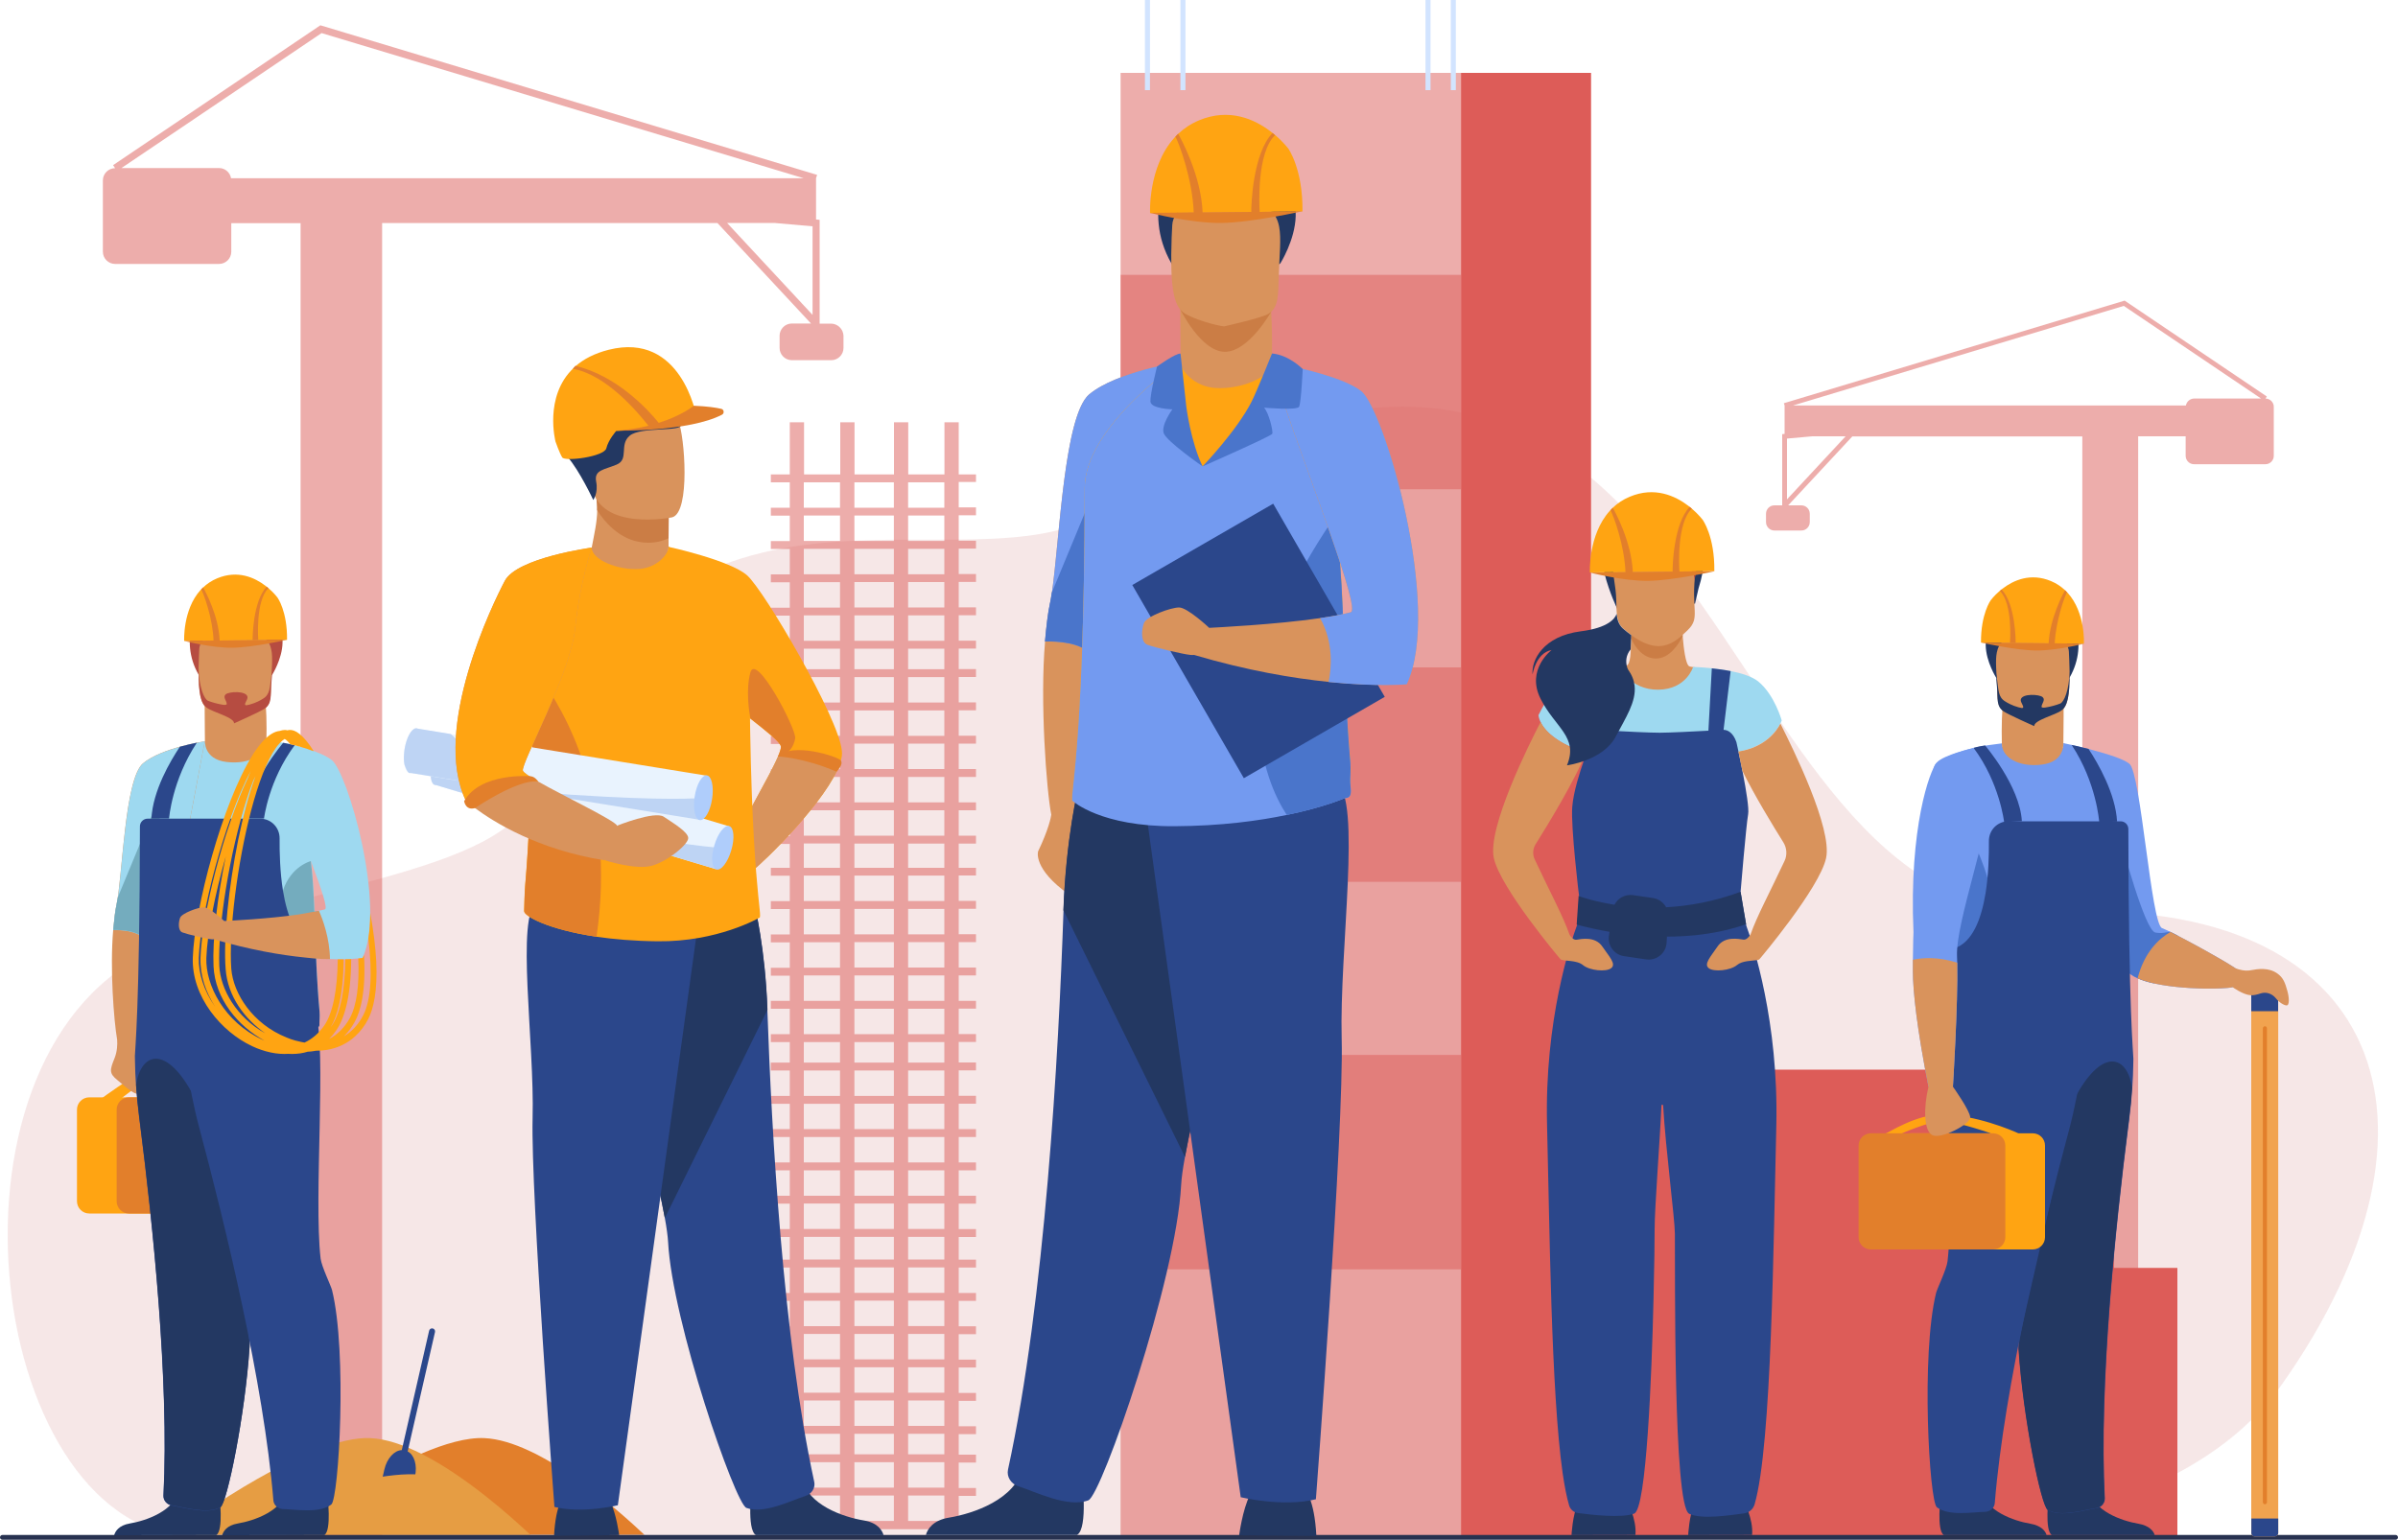 <?xml version="1.0" encoding="utf-8"?>
<!-- Generator: Adobe Illustrator 24.2.1, SVG Export Plug-In . SVG Version: 6.00 Build 0)  -->
<svg version="1.1" id="Warstwa_1" xmlns="http://www.w3.org/2000/svg" xmlns:xlink="http://www.w3.org/1999/xlink" x="0px" y="0px"
	 viewBox="0 0 2000 1284.6" style="enable-background:new 0 0 2000 1284.6;" xml:space="preserve">
<style type="text/css">
	.st0{opacity:0.5;fill:#EFD0D0;}
	.st1{opacity:0.5;fill:#DD5C58;}
	.st2{fill:#E27F2B;}
	.st3{fill:#E69D43;}
	.st4{fill:#DD5C58;}
	.st5{fill:#283250;}
	.st6{fill:#233862;}
	.st7{fill:#D9935C;}
	.st8{fill:#CB7D45;}
	.st9{fill:#2B478B;}
	.st10{fill:#B64C41;}
	.st11{fill:#9ED9F0;}
	.st12{fill:#FFA412;}
	.st13{fill:#739AF0;}
	.st14{fill:#4A75CB;}
	.st15{fill:#F1A34F;}
	.st16{fill:#74ACBE;}
	.st17{fill:#D2E4FF;}
	.st18{fill:#E9F3FE;}
	.st19{fill:#BED4F4;}
	.st20{fill:#AFCDFB;}
</style>
<path class="st0" d="M1620.8,1279.5c0,0,197.9-4.7,282.5-124.7c153.2-217.3,84.2-407.9-188.6-393.7
	c-305.2,15.9-267.5-657.8-795.9-333.5C804,498,548.7,350.1,446.6,658.3c-24.3,73.3-206.4,78.4-324.2,137.2
	c-184.7,92.2-132.5,485.6,41.9,487.1C338.9,1284.1,1620.8,1279.5,1620.8,1279.5z"/>
<path class="st1" d="M693.1,270h-9.5v-86.6l-3-0.3v-34.4l0,0l0.9-2.8L267.2,21.1L94.3,137.8l1.7,2.5c-5.6,0-10.2,4.6-10.2,10.2v59.5
	c0,5.6,4.6,10.2,10.2,10.2h86.7c5.6,0,10.2-4.6,10.2-10.2v-23.8h57.8v1094.6h68V186.1h279.7l78,83.8h-16c-5.6,0-10.2,4.6-10.2,10.2
	v10.2c0,5.6,4.6,10.2,10.2,10.2h32.9c5.6,0,10.2-4.6,10.2-10.2v-10.2C703.3,274.6,698.7,270,693.1,270z M268.2,27.6l402.1,121.1
	H192.7c-0.8-4.8-5-8.5-10-8.5h-81.4L268.2,27.6z M646.9,186.1l30.8,2.7v73.9l-71.3-76.7H646.9z"/>
<path class="st2" d="M537.5,1280.5H238.4c14.4-10.6,66.1-47.7,112.9-67.7c19.4-8.3,38-13.7,52.7-13
	C450.7,1201.9,516.1,1260.3,537.5,1280.5z"/>
<path class="st3" d="M442.4,1280.5H143.3c20.4-15,115.4-83,165.6-80.7c13.1,0.6,27.7,5.6,42.4,13
	C388.9,1231.7,427,1266,442.4,1280.5z"/>
<path class="st1" d="M1889.5,332.5L1889.5,332.5l1.1-1.7l-118.6-80l-284.2,85.6l0.6,2l0,0v23.6l-2,0.2v59.4h-6.5c-3.8,0-7,3.1-7,7v7
	c0,3.8,3.1,7,7,7h22.5c3.8,0,7-3.1,7-7v-7c0-3.8-3.1-7-7-7h-11l53.5-57.5h191.8v750.8h46.6V364h39.6v16.3c0,3.8,3.1,7,7,7h59.5
	c3.8,0,7-3.1,7-7v-40.8C1896.5,335.7,1893.3,332.5,1889.5,332.5z M1771.3,255.2l114.5,77.3H1830c-3.4,0-6.3,2.5-6.9,5.8h-327.7
	L1771.3,255.2z M1490.4,416.6v-50.7l21.1-1.9h27.8L1490.4,416.6z"/>
<rect x="934.6" y="60.8" class="st1" width="392.3" height="1220.9"/>
<g>
	<rect x="934.6" y="229.3" class="st1" width="284" height="178.9"/>
	<rect x="934.6" y="556.8" class="st1" width="284" height="178.9"/>
	<rect x="934.6" y="880.1" class="st1" width="284" height="178.9"/>
</g>
<polygon class="st4" points="1816,1057.8 1763.1,1057.8 1763.1,892.4 1326.9,892.4 1326.9,60.8 1218.6,60.8 1218.6,1282.4 
	1326.9,1282.4 1326.9,1281.7 1763.1,1281.7 1763.1,1281.7 1816,1281.7 "/>
<path class="st5" d="M1998,1284.6H2c-1.1,0-2-0.9-2-2l0,0c0-1.1,0.9-2,2-2H1998c1.1,0,2,0.9,2,2l0,0
	C2000,1283.7,1999.1,1284.6,1998,1284.6z"/>
<path class="st6" d="M1408,1280.7c0,0,0.8-16.9,5.3-26c4.5-9.1,40.8-2.8,40.8-2.8s8.4,15.1,7.2,28.7L1408,1280.7z"/>
<path class="st6" d="M1310.7,1280.7c0,0,0.8-16.9,5.3-26c4.5-9.1,40.8-2.8,40.8-2.8s8.4,15.1,7.2,28.7L1310.7,1280.7z"/>
<path class="st7" d="M1431.5,563.5c-4.5,3.3-45.5,24.7-45.5,24.7l-43.2-30.8c0,0,13.1-1.9,13.5-2c3.9-1.1,3.7-11.5,4.2-22.7
	c0.1-1.7,0.2-3.5,0.3-5.2l42.3-1.5l0,0.5c0,0.5,0.1,1.1,0.1,1.7l0.1,1.2c0,0.4,0.1,0.8,0.1,1.3c0.8,9.8,2.4,23.6,5.5,25.2
	C1410.7,556.8,1422.8,556.7,1431.5,563.5z"/>
<path class="st8" d="M1403.4,530.7c-3.5,7-11.3,19.1-22.8,18.7c-11-0.4-17.3-10.4-20.2-16.7c0.1-1.7,0.2-3.5,0.3-5.2l42.3-1.5l0,0.5
	l0.1,1.7l0.1,1.2C1403.4,529.8,1403.4,530.2,1403.4,530.7z"/>
<path class="st9" d="M1355.7,433.1c0,0,20.4-20.3,44.5,0.4C1400.2,433.5,1385.9,430.6,1355.7,433.1z"/>
<path class="st6" d="M1348.8,507.9c0,0-6.5-13.4-10.5-29c-2.9-11.1-0.2-53.4,42.2-50.5c0,0,12.3,0.3,24.3,7.2
	c9.6,5.5,23.7,17.8,11.8,55.4l-2.9,12.6L1348.8,507.9z"/>
<path class="st7" d="M1407.6,525.7c-11,10.5-24.6,24.5-53.9-1.4c-5.7-5.1-5.4-12.8-5.7-24c-0.4-13.2-3.6-21.3-2.1-28.9
	c1.8-9.1,9.5-13.2,25.7-14.6c29.7-2.6,44.7,4.1,42.7,18.8C1409.8,508.5,1418.7,515,1407.6,525.7z"/>
<path class="st10" d="M1383.4,456.2c0,0,17.6-0.4,21.6,5.5c4,5.9,4.6,12.5,6.6,15.8c2,3.3,1.7,7,1.7,7l3.9-26.3l-23.8-4.7
	L1383.4,456.2z"/>
<path class="st11" d="M1486,601.1c0,0-7.5,22.1-38,26.2c-0.8,0.1-1.7,0.2-2.5,0.3h-124.1c0,0-0.2-0.1-0.7-0.2
	c-4.8-1.5-34.5-11.7-37.6-30.7c0,0,15.6-32,27.5-36c3.5-1.2,8.3-2,13.3-2.7c5.2-0.7,10.6-1.1,15.1-1.4c6.3-0.4,10.9-0.5,10.9-0.5
	s9.7,19.6,33.2,19.3c23.5-0.3,29-19,29-19s6.6,0.2,15.4,1.1c4.8,0.5,10.3,1.3,15.7,2.3c9.2,1.8,18.1,4.6,23.2,8.7
	C1480.1,579.7,1486,601.1,1486,601.1z"/>
<path class="st9" d="M1456.5,772.4c-1.3-7.3-3.3-18.5-4.8-28.3c0-0.1,4.6-55.4,6.3-64.8c1.7-9.3-9.8-60.2-9.8-60.2
	c-2.7-7.8-7.2-10.2-10.7-10.2l5.9-49c-5.4-1.1-10.9-1.8-15.7-2.3l-2.8,51.3l0,0.7c-6.4,0.4-14.5,0.8-21.9,1.1
	c-7.5,0.3-14.4,0.6-18.6,0.6c-8.7,0-28.5-1-41.7-1.7l-0.1-0.7l-3.2-52.3c-4.6,0.3-10,0.7-15.1,1.4l5.6,50.9v0
	c-3.7,0-7.9,6.6-8.5,10.2l-0.6,15.9c-2.8,8-8.6,25.8-9.5,38.3c-1.3,16.5,5.6,74,5.7,74.4c-0.3,6.8-0.7,15.6-1.7,24.1
	c-5.2,14-27.3,79.4-25,167.2c2.1,82,3.3,222.1,13,290.1c1.6,11,3.4,20.2,5.4,26.9c1,3.4,3.9,5.8,7.4,6.3c11.1,1.5,36.1,4.4,46.8,0.5
	c5.2-1.9,8.8-30.5,11.4-67.3c2.5-35.3,4-78.3,4.8-112.6c0,0,0,0,0,0c0.7-27.3,0.9-49.1,0.9-57.2c0-18.3,4.3-71.9,5.7-103.4
	c0-0.9,1.3-0.9,1.4,0c0,0,0,0,0,0c2.2,37.4,9.7,94.2,9.8,106.8c0.3,30.6-1.5,227.2,11.9,233.8c10.2,5,34.3,1.2,45.8-0.3
	c4.2-0.6,7.6-3.5,8.8-7.6c14.4-49.5,15.7-221.3,18.1-315.9C1483.5,852.4,1462.1,787.6,1456.5,772.4z"/>
<path class="st7" d="M1343.8,807.7c-4.2,3.4-18.1,2-23.5-2.5c-5.4-4.5-16.1-3.1-18.7-4.8c-0.2-0.1-50.3-59.5-55.7-84.5
	c-5.5-25.2,29.2-94.6,39-113.5c7.3,15.3,31.5,23.6,35.8,25c0.4,0.1,0.7,0.2,0.7,0.2h1.3c-8.2,22.1-32.6,61.8-42,76.8
	c-2.3,3.7-2.6,8.4-0.8,12.4c12.1,25.9,23.9,47.8,29.1,62.9c1,1.7,3.2,4.7,5.9,4.3c3.7-0.6,15.6-3.1,21.5,5.7
	C1342.4,798.4,1348.1,804.3,1343.8,807.7z"/>
<g>
	<path class="st12" d="M1420.1,433.7c0,0-3.3-4.4-9.1-9.4c-0.9-0.8-1.9-1.6-3-2.4c-10.8-8.2-28-16.2-48.7-7.5
		c-5.6,2.3-10.3,5.5-14.2,9.2c-0.9,0.9-1.8,1.8-2.6,2.7c-18,20-16.5,51.3-16.5,51.3l103.8-1.1
		C1430.2,447.5,1420.1,433.7,1420.1,433.7z"/>
	<path class="st2" d="M1400.7,476.8c-0.3-4.4-2.3-40.2,10.3-52.4c-0.9-0.8-0.7-0.7-1.8-1.5c-13.4,14.1-14.3,49.4-14.2,54l-33.2,0.4
		c-1-25.4-15-50.8-16.7-53.6c-0.9,0.9-1.1,1-1.9,2c2.4,4.3,11.6,28.8,12.5,51.7l-29.6,0.3c0,0,27.7,7.1,48.5,6.9
		c20.8-0.3,55.4-8,55.4-8L1400.7,476.8z"/>
</g>
<path class="st6" d="M1347.7,614.3c-10.6,20.4-40.8,24.2-40.8,24.2c9.8-23.8-9.9-31.3-22.1-55.7c-12.2-24.4,9.3-40.5,9.3-40.5
	c-13.3,2.5-15.9,20.4-15.9,20.4c-1.1-11.9,8.8-32,40.2-36c23-2.9,28.6-10.7,29.9-14.6c0.5,5.1,1.8,9.1,5.2,12.2c2.4,2.1,4.8,4,7,5.6
	c-0.1,0.9-0.1,1.9-0.1,2.8c-0.1,3.1-0.2,6.2-0.4,9.1c-4.1,4.9-4,10.1-3.3,13.4c0.4,2,1.1,3.3,1.1,3.3c3.3,4.6,5,9.1,5.5,13.6
	C1364.8,585.5,1355.7,599,1347.7,614.3z"/>
<path class="st6" d="M1456.3,771l-4.6-27c-22.3,8.3-43.5,11.9-62.1,12.9c-2.2-4-6.2-7-11.1-7.7l-16.5-2.4c-6.5-0.9-12.6,2.4-15.5,8
	c-15.8-2.5-26.5-6-29.9-7.3l0,0.1l-1.6,23.7v0.1c9.5,2.5,18.6,4.5,27.4,6l-0.5,3.3c-1.2,8.2,4.4,15.8,12.6,17l18.3,2.7
	c8.7,1.3,16.7-5.1,17.2-13.9l0.3-5.1C1425.1,781.4,1448.2,774,1456.3,771z"/>
<path class="st7" d="M1523,715.9c-5.4,25-55.5,84.4-55.7,84.5c-0.4,0.3-1.1,0.5-2,0.6c0,0-0.1,0-0.1,0c-4.1,0.7-12.2,0.4-16.6,4.2
	c-5.4,4.5-19.3,5.9-23.5,2.5c-4.2-3.4,1.4-9.3,7.4-18.1c5.9-8.8,17.8-6.2,21.5-5.7c2.2,0.3,4.1-1.6,5.3-3.3c0,0,0-0.1,0.1-0.1
	c0.2-0.3,0.4-0.6,0.6-0.9c5.1-14.8,16.5-36,28.3-61.2c2.4-5,2-10.9-0.9-15.6c-7.9-12.6-23.9-38.7-34.2-59.7
	c-1.2-6.1-2.4-11.8-3.3-16.1c22.6-3.6,32-17.4,35-23.3C1495.4,624.5,1528.4,691.3,1523,715.9z"/>
<g id="P297LW_2_">
	<g>
		<path class="st13" d="M1862.2,823.6c-7.6,1.8-41.8,2.2-65.9-3.2c-5-1.1-9.6-2.5-13.4-4.2c-4.5-2-7.9-4.4-9.7-7.3
			c-2.7-4.5-7.7-20-13.5-40.4c-16.1-56-38.8-148.5-38.8-148.5s45.5,9.3,55.1,17.2c9.6,7.9,18.1,133.7,27.2,137.1
			c1.3,0.5,3.6,1.6,6.6,3c0.1,0.1,0.3,0.1,0.4,0.2c1.8,0.9,3.7,1.9,5.9,3c18.8,9.7,49.9,27.1,53.1,30.9
			C1873.5,816.5,1873.2,821.1,1862.2,823.6z"/>
		<path class="st13" d="M1774.9,691.6c0-2.1-0.2-4.3-0.6-6.4c-5.9-32.2-52.4-65.2-53.3-65.2l0,0.7c0,4.9-7.8,14-19.7,14.8
			c-14.2,0.9-31.7-7.2-31.7-15.3c-0.1,0-8,1.1-10.6,1.4c-11.4,1.3-34,7.4-43.7,14.8c-9.2,7,3.8,51,11.9,82.1
			c3.4,13.2,5.9,24.1,5.5,28.9c-0.2,2.4-2.3,34.3-4.2,63.3c-1.6,23.9-3,45.6-3,47c-0.1,2.7,13.4,12.2,36,19.4
			c5.5,1.7,11.5,3.3,17.9,4.7c11.6,2.4,24.8,3.9,39,3.9c4.7,0,9.1-0.3,13.3-0.7C1764,881.6,1775.1,844.8,1774.9,691.6z"/>
		<path class="st7" d="M1669.6,619.7c-0.3-12.5-0.1-27.4,1.6-40.1l49.9,8.2c0,0,0.1,15.2-0.2,32.1c0,0,1.4,15.7-18,18
			C1683.7,640.3,1669,631.8,1669.6,619.7z"/>
		<path class="st6" d="M1711.3,1280.7c-6.3-3.9-2.6-32.5-2.6-32.5s29.4-23.3,33.4-5.4c4,18,27.7,26.1,41.3,28.4
			c9.4,1.6,12.8,6.4,13.7,9.5L1711.3,1280.7z"/>
		<path class="st14" d="M1665.6,788.5c0,47.9-23.2,35-37.2,22c1.9-28.9,3.2-131.4,3.2-131.4S1665.6,719.9,1665.6,788.5z"/>
		<path class="st14" d="M1816.2,780.5c-0.9,6.7-11.5,26.3-19.9,39.9c-5-1.1-9.6-2.5-13.4-4.2c-4.5-2-7.9-4.4-9.7-7.3
			c-2.7-4.5-7.7-20-13.5-40.4c4.3-25,8.4-49.7,8.4-49.7l1.3-16.6c0,1.3,19.4,74.1,28.2,75.8c5.3,1,9.1-0.2,12.2-0.7
			c0.1,0.1,0.3,0.1,0.4,0.2C1812.1,778.4,1814,779.4,1816.2,780.5z"/>
		<path class="st6" d="M1621.2,1280.7c-6.3-3.9-2.6-32.5-2.6-32.5s29.4-23.3,33.4-5.4c4,18,27.7,26.1,41.3,28.4
			c9.4,1.6,12.8,6.4,13.6,9.5L1621.2,1280.7z"/>
		<path class="st6" d="M1664.8,565.3c0,0-33.3-52.5,30.7-56c0,0,24,2.8,29.4-2.6c0,0,18.6,28.3,1.2,58.6
			C1708.8,595.6,1664.8,565.3,1664.8,565.3z"/>
		<path class="st7" d="M1719.6,592.7c-4.9,3.8-19.1,7.6-23.2,8c0,0-21.1-4.7-24.9-7c-5.9-3.6-5.6-10.9-5.9-21
			c-0.4-12-1.6-21.4-0.2-28.3c1.6-8.3,6.8-13,21.5-14.2c26.9-2.3,38.2,4.4,38.6,13.4c0.1,2.4,0.2,4.7,0.3,6.9
			C1727,578.7,1724.7,588.7,1719.6,592.7z"/>
		<path class="st6" d="M1726.1,559.8c-0.3,16.3-4.7,26-7.9,27.2c-3.7,1.4-8,2.6-12.5,3.3c-1.5,0.2-3,0.1-3-0.7
			c0.1-2.6,3.5-5.7,0.9-8c-2.7-2.4-17.1-3.2-18.2,2c-0.6,2.5,4.1,7,0.9,7.1c-1-0.2-1.9-0.4-2.8-0.6c-5.2-1.4-9.4-3.8-11.1-4.9
			c-5.9-3.6-5.5-9.1-6.9-19.2c-0.9-6.5-0.9-3,0,6.7c0.9,10.1-0.9,16.6,5.9,21c3.7,2.5,25.2,12.1,25.2,12.1
			c-0.3-5.1,18-9.3,22.9-13.2C1724.1,589.2,1726.4,581,1726.1,559.8z"/>
		<path class="st9" d="M1625.4,857.5c-0.1,2.7,13.4,12.2,36,19.4c1.8,0.6,3.7,1.1,5.7,1.7c0,0,0,0,0,0.1c2.1,24.8,7.8,59.8,13,93.5
			c0,0,0,0,0,0c1.3,8.8,2.6,17.4,3.8,25.8c3.1,22.2,5.5,42.4,5.8,57v0.2c0.1,6.7-5.5,23.3-5.9,27.2c-0.3,2.4-0.5,4.8-0.6,7.5
			c-0.6,10.4-0.4,22.8,0.5,35.9c3.7,57.4,18.9,130.9,24.3,134c10.8,6.2,30.3,0,40.3-1.5c4.1-0.6,7.4-4.1,7.2-8.3
			c-4.9-95.3,9.1-228,19.5-309.6c0.3-2.1,0.5-4.2,0.8-6.3c1.2-9.6,2.1-18.6,2.6-26.7c0.5-7.1,0.7-13.6,0.8-19.1c0-1.7,0-3.4,0.1-5
			c0-5.1-4-38.5-4.2-191.7l0,0c0-3.5-2.9-6.4-6.4-6.4h-93.7c-9.1,0-16.3,7.4-16.2,16.5c0.1,11.7-0.3,28-2.8,43.6
			c-3.5,21.3-10.9,41.1-26.1,45.9c0,0,0,0,0,0c-0.1,0.2-0.5,1.1-1.2,2.6c0,0,0,0,0,0c-0.1,3.8-0.3,7.8-0.5,11.7
			c0,0.8-0.1,1.6-0.1,2.4c0,0.5,0,0.9-0.1,1.4c0,0.8-0.1,1.6-0.1,2.4c-0.1,1.3-0.1,2.7-0.2,4.1c-0.1,1.1-0.1,2.1-0.2,3.2
			c-0.1,2.1-0.2,4.2-0.4,6.3c0,0.7-0.1,1.4-0.1,2c-0.2,2.7-0.4,5.5-0.6,8.3c-0.1,0.9-0.1,1.7-0.2,2.6c0,0.4-0.1,0.8-0.1,1.2
			c-0.1,1.1-0.2,2.2-0.3,3.3c-0.1,1.2-0.2,2.3-0.3,3.5C1624.9,850.7,1625.5,854.5,1625.4,857.5z"/>
		<path class="st6" d="M1683.5,1125.7c3.7,57.4,18.9,130.9,24.3,134c10.8,6.2,30.3,0,40.3-1.5c4.1-0.6,7.4-4.1,7.2-8.3
			c-4.9-95.3,9.1-228,19.5-309.6c0.3-2.1,0.5-4.2,0.8-6.3c1.2-9.6,2.1-18.6,2.6-26.7c-5-32.3-33-34.1-58.4,32.8
			C1723,962.5,1682.7,1112.5,1683.5,1125.7z"/>
		<path class="st9" d="M1624.3,1052.3c-0.8,6.6-8.5,22.4-9.5,26.2c-12.8,51.6-5.7,174.1,0.6,179c9.9,7.6,30.1,4,40.1,3.8
			c4.2-0.1,7.9-3.1,8.2-7.3c7.9-97.6,40.6-231.6,61.7-310.4c10.6-39.7,12.1-68.9,12.1-68.9s-98.3-60.3-109-27.3
			C1619.2,876.5,1630.3,1001.3,1624.3,1052.3z"/>
		<g>
			<path class="st12" d="M1724.5,494.6c-0.7-0.8-1.4-1.5-2.2-2.2c-3.2-3-7.1-5.7-11.7-7.6c-17.1-7.2-31.4-0.6-40.3,6.2
				c-0.9,0.7-1.7,1.3-2.5,2c-4.8,4.1-7.5,7.8-7.5,7.8s-8.3,11.4-8.1,35.3l85.8,0.9C1738.1,536.9,1739.4,511.1,1724.5,494.6z"/>
			<g>
				<path class="st2" d="M1676.4,536.3l4.7,0.1c0.1-1.4-0.1-32.5-11.7-44.6c-0.9,0.7-0.7,0.5-1.5,1.2
					C1678.9,503.6,1676.4,536,1676.4,536.3z"/>
				<path class="st2" d="M1713.7,536.7c1-19.1,8.3-39.1,10.2-42.6c-0.7-0.8-0.8-0.9-1.6-1.7c-1.4,2.4-12.6,23.1-13.7,44.3l-56.3-0.6
					c0,0,28.5,6.4,45.7,6.6c17.2,0.2,40.1-5.7,40.1-5.7L1713.7,536.7z"/>
			</g>
		</g>
		<path class="st9" d="M1655.6,621.9c0,0,29,33.8,30.7,63.2l-14.8,0.8c0,0-3.7-32.8-25.5-62c0,0,3.4-0.8,4.5-1.1
			C1652,622.6,1655.6,621.9,1655.6,621.9z"/>
		<path class="st9" d="M1727.8,621.5c20.8,31.4,23,64.3,23,64.3l14.9-0.3c-1.2-23.2-15.8-48.6-23.8-60.7
			C1741.9,624.9,1731.6,622.2,1727.8,621.5z"/>
		<g>
			<path class="st12" d="M1695.4,945.5h-12c-5.6-2.5-35.5-15.5-64.3-15.7c-20.8-0.1-44.5,15.4-45.9,15.6c-3.6,0.4,12,0.6,12,0.6
				s23.5-10.4,34-10.6c10-0.2,32.3,7.1,41.3,10.1h-67.1c-5.6,0-10.2,4.6-10.2,10.2v76.5c0,5.6,4.6,10.2,10.2,10.2h102
				c5.6,0,10.2-4.6,10.2-10.2v-76.5C1705.6,950.1,1701.1,945.5,1695.4,945.5z"/>
			<path class="st2" d="M1662.3,945.5h-102c-5.6,0-10.2,4.6-10.2,10.2v76.5c0,5.6,4.6,10.2,10.2,10.2h102c5.6,0,10.2-4.6,10.2-10.2
				v-76.5C1672.5,950.1,1667.9,945.5,1662.3,945.5z"/>
		</g>
		<path class="st13" d="M1632.4,803.2c0.7,34.6-3.6,103.4-3.6,103.4h-20.4c-9.6-48.4-13-79.6-13-96.6c0-3.3,0-6.5,0-9.3
			c0.1-14.5,0.5-22.9,0.5-22.9c-3.8-87.9,13.7-135,19.3-141.5c5.5-6.5,30.8-12.3,30.8-12.3s8.3,24.3,11.7,43.8
			c3.4,19.5-26.7,101.7-25.5,129.7C1632.3,799.3,1632.3,801.2,1632.4,803.2z"/>
		<g>
			<path class="st15" d="M1897.1,826.7h-16.5c-1.6,0-3,1.3-3,3v449.2c0,1.6,1.3,3,3,3h16.5c1.6,0,3-1.3,3-3V829.7
				C1900,828.1,1898.7,826.7,1897.1,826.7z"/>
			<g>
				<path class="st9" d="M1897.1,826.7h-16.5c-1.6,0-3,1.3-3,3v13.9h22.4v-13.9C1900,828.1,1898.7,826.7,1897.1,826.7z"/>
				<path class="st9" d="M1877.6,1278.9c0,1.6,1.3,3,3,3h16.5c1.6,0,3-1.3,3-3v-12h-22.4V1278.9z"/>
			</g>
			<path class="st2" d="M1889,856.2c-0.9,0-1.7,0.8-1.7,1.7v395.4c0,0.9,0.8,1.7,1.7,1.7s1.7-0.8,1.7-1.7V857.9
				C1890.7,856.9,1889.9,856.2,1889,856.2z"/>
		</g>
		<path class="st7" d="M1628.8,906.6c0,0,4.3-68.8,3.6-103.4c-16.3-5.3-29.5-4.1-37-2.5c0,2.9,0,6,0,9.3c0,17,3.4,48.2,13,96.6
			c-4.2,17.8-4,37.1,3.4,40.5c7.4,3.4,31.7-9.3,31.4-15C1642.9,926.4,1628.8,906.6,1628.8,906.6z"/>
		<path class="st7" d="M1907.8,827c-2-7.3-3.5-11.3-8.5-14.9c-7.3-5.1-16-3.8-22.4-2.6c-4.9,0.9-10.1-0.8-12.3-1.6
			c-11.4-7.6-40.1-23.3-54.4-30.4c-9.7,5.7-21.7,16.8-27.4,38.7c22,9.7,70.1,9.5,79.3,7.4c0,0,8.5,6.2,14.9,6.7
			c2.4,0.2,5.5-0.5,8.4-1.5c4.5-1.5,9.4,0,12.7,4c3.1,3.9,7.2,6,8.9,6C1909.8,838.9,1909.1,831.6,1907.8,827z"/>
	</g>
</g>
<g>
	<g>
		<g>
			<path class="st12" d="M176.4,915.5h-102c-5.6,0-10.2,4.6-10.2,10.2v76.5c0,5.6,4.6,10.2,10.2,10.2h102c5.6,0,10.2-4.6,10.2-10.2
				v-76.5C186.6,920.1,182,915.5,176.4,915.5z"/>
			<path class="st2" d="M209.5,915.5h-102c-5.6,0-10.2,4.6-10.2,10.2v76.5c0,5.6,4.6,10.2,10.2,10.2h102c5.6,0,10.2-4.6,10.2-10.2
				v-76.5C219.7,920.1,215.1,915.5,209.5,915.5z"/>
		</g>
		<path class="st12" d="M85.4,915.9c0,0,24.2-17.8,27.8-17.4s9.3,1.7,9.3,1.7l-21.7,16.4L85.4,915.9z"/>
	</g>
	<path class="st11" d="M276.6,634c-9.7-7.3-32.4-13.5-43.7-14.8c-2.7-0.3-10.6-0.3-10.7-0.3c0,8.2-17.4,15.2-31.6,14.3
		c-11.9-0.8-19.7-9.9-19.7-14.8l0,0c-0.9,0-47.5,32.3-53.3,64.5c-0.4,2.2-0.6,4.3-0.6,6.4c-0.2,153.2-9.5,176.7-6.5,176.6
		c0,0,17.4,13.4,49.7,16.6c4.2,0.4,8.6,0.7,13.3,0.7c14.3,0.1,27.4-1.5,39-3.9c6.5-1.3,12.5-2.9,17.9-4.7
		c22.6-7.2,36.1-16.7,36-19.4c-0.1-3,0.4-6.8,0.1-11.1c-1.4-16.2-2.2-30.4-2.8-44.7c24.6,2.2,38.7-0.3,38.7-0.3
		C322.5,755.9,289.7,643.9,276.6,634z M270.9,758.7c-1.5,0.4-3.1,0.8-4.9,1.1c-1.2,0.3-2.4,0.5-3.7,0.7c0-0.6,0-1.2-0.1-1.8
		c-0.3-8-0.7-15.7-1.2-22.9c-0.4-6.1-1-11.9-1.7-17.5C267.7,740.8,273.7,757.9,270.9,758.7z"/>
	<path class="st7" d="M170.8,618.4c0,0-36,5.4-51.5,18.4c-15.5,12.9-17.1,95.1-22.2,118.3c-1,4.6-1.9,11.9-2.7,20.9
		c-2.8,31.5,0.5,75.3,3.3,91.4c0.3,3.9,0.1,9.6-2.1,15.3c-4,9.9-4.8,12.7,2.3,18.4c7.1,5.7,14.7,13.6,20.1,11.3
		c4.2-1.7,3.4-29.3,2.9-41.8c6.2-26.7,16.3-76.8,25.7-125.4C159.3,680.4,170.8,618.4,170.8,618.4z"/>
	<path class="st11" d="M170.8,618.4c0,0-6.7,35.7-15.4,81.3c-2.8,14.5-5.8,29.9-8.8,45.5c-12.4,24.3-23,40.8-26.3,37.7
		c-6.7-6.3-18.4-7.1-25.9-6.9c0.8-9,1.7-16.3,2.7-20.9c0.4-1.8,0.8-4,1.2-6.5c4.3-29.2,6.8-99.9,21.1-111.8
		c7.5-6.2,19.8-10.8,30.5-13.7h0c5.5-1.5,10.5-2.6,14.3-3.4C168.3,618.8,170.8,618.4,170.8,618.4z"/>
	<path class="st16" d="M120.3,782.8c-6.7-6.3-18.4-7.1-25.9-6.9c0.8-9,1.7-16.3,2.7-20.9c0.4-1.8,0.8-4,1.2-6.5l37.1-89.6
		C135.4,658.9,123.6,785.9,120.3,782.8z"/>
	<path class="st7" d="M222.2,617.5c0.3-12.5,0.1-27.4-1.6-40.1l-49.9,8.2c0,0,0,15.2,0.2,32.1c0,0,0,0,0,0s-1.4,15.7,18,18
		C208.1,638,222.7,629.6,222.2,617.5z"/>
	<path class="st6" d="M180.4,1280.7c6.3-3.9,2.6-32.7,2.6-32.7s-29.4-23.3-33.4-5.4c-4,18-27.7,26.1-41.3,28.4
		c-9.4,1.6-12.2,6.7-13.1,9.8L180.4,1280.7z"/>
	<path class="st16" d="M266,759.9c0,0-9.3,12.6-11.3,12.6c-1.9,0-25.5-9.1-18.7-29.6c6.8-20.4,23.2-24.5,23.2-24.5
		c0.7,5.6,1.3,11.4,1.7,17.5c0.5,7.3,0.9,14.9,1.2,22.9c0,0.6,0,1.2,0.1,1.8C263.6,760.3,264.8,760.1,266,759.9L266,759.9z"/>
	<path class="st6" d="M270.5,1280.7c6.3-3.9,2.6-32.7,2.6-32.7s-29.4-23.3-33.4-5.4c-4,18-27.7,26.1-41.3,28.4
		c-9.4,1.6-12.2,6.7-13.1,9.8L270.5,1280.7z"/>
	<path class="st10" d="M227,563c0,0,33.3-52.5-30.7-56c0,0-24,2.8-29.4-2.6c0,0-18.6,28.3-1.2,58.6C183,593.4,227,563,227,563z"/>
	<path class="st7" d="M172.1,590.5c4.9,3.8,19.1,7.6,23.2,8c0,0,21.1-4.7,24.9-7c5.9-3.6,5.6-10.9,5.9-21c0.4-12,1.6-21.4,0.2-28.3
		c-1.6-8.3-6.8-13-21.5-14.2c-26.9-2.3-38.2,4.4-38.6,13.4c-0.1,2.4-0.2,4.7-0.3,6.9C164.8,576.4,167,586.4,172.1,590.5z"/>
	<path class="st10" d="M165.7,557.5c0.3,16.3,4.7,26,7.9,27.2c3.7,1.4,8,2.6,12.5,3.3c1.5,0.2,3,0.1,3-0.7c0-2.6-3.5-5.7-0.9-8
		c2.7-2.4,17.1-3.2,18.2,2c0.6,2.5-4.1,7-0.9,7.1c1-0.2,1.9-0.4,2.8-0.6c5.2-1.4,9.4-3.8,11.1-4.9c5.9-3.6,5.5-9.1,6.9-19.2
		c0.9-6.5,0.9-3,0,6.7c-0.9,10.1,0.9,16.6-5.9,21c-3.7,2.5-25.2,12.1-25.2,12.1c0.3-5.1-18-9.3-22.9-13.2
		C167.6,586.9,165.4,578.7,165.7,557.5z"/>
	<path class="st9" d="M266.4,855.3c0.1,2.7-13.4,12.2-36,19.4c-1.8,0.6-3.7,1.1-5.7,1.7c0,0,0,0,0,0.1c-2.1,24.8-7.8,59.8-13,93.5
		c0,0,0,0,0,0c-1.3,8.8-2.6,17.4-3.8,25.8c-3.1,22.2-5.5,42.4-5.8,57v0.2c-0.1,6.7,5.5,23.3,5.9,27.2c0.3,2.4,0.5,4.8,0.6,7.5
		c0.6,10.4,0.4,22.8-0.5,35.9c-3.7,57.4-18.9,130.9-24.3,134c-10.8,6.2-30.3,0-40.3-1.5c-4.1-0.6-7.4-4.1-7.2-8.3
		c4.9-95.3-9.1-228-19.5-309.6c-0.3-2.1-0.5-4.2-0.8-6.3c-1.2-9.6-2.1-18.6-2.6-26.7c-0.5-7.1-0.7-13.6-0.8-19.1c0-1.7,0-3.4-0.1-5
		c0-5.1,4-38.5,4.2-191.7l0,0c0-3.5,2.9-6.4,6.4-6.4H217c9.1,0,16.3,7.4,16.2,16.5c-0.1,11.7,0.3,28,2.8,43.6
		c3.5,21.3,10.9,41.1,26.1,45.9c0,0,0,0,0,0c0.1,0.2,0.5,1.1,1.2,2.6c0,0,0,0,0,0c0.1,3.8,0.3,7.8,0.5,11.7c0,0.8,0.1,1.6,0.1,2.4
		c0,0.5,0,0.9,0.1,1.4c0,0.8,0.1,1.6,0.1,2.4c0.1,1.3,0.1,2.7,0.2,4.1c0.1,1.1,0.1,2.1,0.2,3.2c0.1,2.1,0.2,4.2,0.4,6.3
		c0,0.7,0.1,1.4,0.1,2c0.2,2.7,0.4,5.5,0.6,8.3c0.1,0.9,0.1,1.7,0.2,2.6c0,0.4,0.1,0.8,0.1,1.2c0.1,1.1,0.2,2.2,0.3,3.3
		c0.1,1.2,0.2,2.3,0.3,3.5C266.8,848.4,266.3,852.3,266.4,855.3z"/>
	<path class="st6" d="M208.2,1123.4c-3.7,57.4-18.9,130.9-24.3,134c-10.8,6.2-30.3,0-40.3-1.5c-4.1-0.6-7.4-4.1-7.2-8.3
		c4.9-95.3-9.1-228-19.5-309.6c-0.3-2.1-0.5-4.2-0.8-6.3c-1.2-9.6-2.1-18.6-2.6-26.7c5-32.3,33-34.1,58.4,32.8
		C182.8,963.9,209.1,1110.3,208.2,1123.4z"/>
	<path class="st9" d="M267.4,1050c0.8,6.6,8.5,22.4,9.5,26.2c12.8,51.6,5.7,174.1-0.6,179c-9.8,7.6-30.1,4-40.1,3.8
		c-4.2-0.1-7.9-3.1-8.2-7.3c-7.9-97.6-40.6-231.6-61.7-310.4c-10.6-39.7-12.1-68.9-12.1-68.9s98.3-60.3,109-27.3
		C272.6,874.3,261.5,999.1,267.4,1050z"/>
	<g>
		<path class="st12" d="M231.4,498.5c0,0-2.7-3.7-7.5-7.8c-0.8-0.7-1.6-1.3-2.5-2c-8.9-6.8-23.1-13.4-40.3-6.2
			c-4.6,1.9-8.5,4.6-11.7,7.6c-0.8,0.7-1.5,1.5-2.2,2.2c-14.9,16.5-13.6,42.4-13.6,42.4l85.8-0.9
			C239.7,509.8,231.4,498.5,231.4,498.5z"/>
		<g>
			<path class="st2" d="M215.4,534c0-0.3-2.5-32.7,8.5-43.3c-0.8-0.7-0.6-0.5-1.5-1.2c-11.6,12.1-11.8,43.2-11.7,44.6L215.4,534z"/>
			<path class="st2" d="M183.2,534.4c-0.8-21-12.4-41.9-13.8-44.3c-0.8,0.7-0.9,0.9-1.6,1.6c2,3.5,9.6,23.8,10.3,42.7l-24.5,0.3
				c0,0,22.8,5.9,40.1,5.7c17.2-0.2,45.7-6.6,45.7-6.6L183.2,534.4z"/>
		</g>
	</g>
	<path class="st9" d="M236.2,619.7c0,0-29,33.8-30.7,63.2h14.7c0,0,3.8-32,25.6-61.2L236.2,619.7z"/>
	<path class="st9" d="M164.2,619.6c-20.8,31.4-23.2,63.3-23.2,63.3h-14.7c1.2-23.2,15.6-47.8,23.7-59.9h0
		C155.4,621.5,160.4,620.4,164.2,619.6z"/>
	<path class="st12" d="M313.8,802.1c-0.6-11.2-2.1-24.6-5-40.4c0,7.6-0.5,14.9-1.6,21.4c3.6,29,2.2,51.2-4.2,63.8
		c-4,7.8-9.6,13.8-16.3,17.8c3.4-3.3,6.4-7.3,9-11.9c5-8.9,9.6-25.5,7.9-56.1c-0.3,0.9-0.7,1.7-1.1,2.5c0,0-1.3,0.2-3.7,0.5
		c1,22.4-1.4,39.5-7.1,49.8c-4.3,7.8-10.2,13.6-17.2,17.3c2.2-2.2,4.2-4.6,6.1-7.4c5.9-8.7,12.1-25.7,12.3-59.2
		c-1.5,0.1-3.1,0.2-4.9,0.2c-0.3,25.7-4.1,44.8-11.2,55.2c-0.3,0.5-0.7,1-1,1.4c5.4-9.3,10.6-26.1,10.8-56.6c-1.5,0-3.2,0-4.9,0
		c-0.3,25.6-4.1,44.7-11.2,55.1c-4.5,6.5-10.1,11.3-16.5,14.3c-2-0.3-4-0.8-6-1.3c-0.3-0.1-0.5-0.1-0.8-0.2c0,0-0.1,0-0.1,0
		c-0.3-0.1-0.5-0.1-0.8-0.2c-2.5-0.7-4.9-1.5-7.2-2.5c-28.3-11.3-44.6-36.6-46.2-57.4c-1.1-14.8,0.1-36.8,3.1-60.8
		c5.9-47.2,18.7-102,34.3-123.7c0.3-0.4,0.5-0.7,0.8-1.1c0,0,0,0,0,0c0.3-0.4,0.7-0.8,1-1.2c0.6-0.7,1.1-1.3,1.7-1.9c0,0,0,0,0,0
		c1.2-1.3,2.4-2.2,3.6-3c0.3,0.2,0.7,0.4,1.1,0.7c1,0.8,2.2,1.9,3.6,3.7c0,0,0,0,0,0c1.6,0.4,3.3,0.8,5,1.2c0.8,0.2,1.6,0.4,2.5,0.7
		c0.1,0,0.1,0,0.2,0c0.2,0,0.4,0.1,0.6,0.2c1,0.3,2,0.6,3,0.9c0.6,0.2,1.2,0.4,1.7,0.5c0.7,0.2,1.4,0.4,2,0.7
		c0.7,0.2,1.5,0.5,2.2,0.8c0.8,0.3,1.6,0.6,2.3,0.8c0,0,0,0,0-0.1c-9.2-14.5-15.7-17.8-19.9-17.6c-0.7,0-1.3,0.1-2,0.3
		c-0.8-0.2-1.5-0.3-2.1-0.3c-1.4,0-2.8,0.3-4.3,0.8c-4.4,0.4-8.9,3.2-13.7,8.2c-0.3,0.3-0.6,0.7-1,1.1c-2.6,3-5.3,6.6-7.9,10.7
		c0,0,0,0,0,0.1c-25.1,39.7-48.5,127.9-49.9,169.1c-1.1,32.7,24,61.9,49.5,73.8c2.5,1.2,5,2.2,7.4,3c1.4,0.5,2.7,0.9,4.1,1.3
		c0,0,0.1,0,0.1,0c5.3,1.5,10.4,2.2,15.3,2.2c1.1,0,2.1,0,3.1-0.1c1.1,0.1,2.1,0.1,3.2,0.1c4.6,0,9.1-0.6,13.2-1.9
		c0.7,0,1.3-0.1,2-0.1c0.6-0.1,1.1-0.1,1.7-0.2c1.1-0.1,2.1-0.3,3.2-0.5c3.1,0,6.1-0.2,9-0.7c9.1-1.5,17.2-5.4,23.9-11.6
		c4.2-3.9,7.8-8.6,10.7-14.3C311.3,841.8,315,827.3,313.8,802.1z M165.8,799.2c1.2-36.5,21.2-114.1,43.3-156
		c-0.8,1.9-1.5,3.8-2.3,5.7c-20.9,44.2-38.4,114.5-39.6,150c-0.5,14.9,4.4,29,12.3,41.1C170,826.7,165.4,811.7,165.8,799.2z
		 M218.4,867.2c-31.4-14.8-47.1-45.4-46.3-68c0.7-20.1,7-52.5,16.2-84.7c-7.2,34.7-11.2,70-10.2,91.6c1.2,27.4,20.7,50.2,42.5,62.1
		C219.8,867.9,219.1,867.5,218.4,867.2z M182.9,805.8c-1.4-31.3,8.5-94.4,23.1-139.7c1.6-5.1,3.3-9.9,5.1-14.5
		c0.7-1.4,1.3-2.7,2-4.1c-11.3,30.9-19.7,75-23.4,112.1c-1.9,19.2-2.5,36.4-1.5,49c1.7,22.6,15.8,41.5,33.1,53.5
		C197.1,848.8,183.8,825.1,182.9,805.8z"/>
	<path class="st7" d="M266,759.9c-0.8,0.1-15.9,2.9-16.7,3c-25.1,3.7-58.8,5.3-62.3,5.5c-0.3-0.3-12.3-11.5-17-11.5
		c-4.7,0-18.4,5-19.8,8.8c-1.4,3.8-1.9,10.7,1.9,12.2c3.9,1.5,20,5.4,24.2,5.7c0.6,0.1,1.3,0.1,2,0c30,8.8,55.8,13.2,75.7,15.2
		c1.8,0.2,12,1.5,21.2,1.4C275,782.9,269.2,766.9,266,759.9z"/>
</g>
<path class="st1" d="M814,402.4v-6.6h-14.4v-43.5h-11.9v43.5h-30.2v-43.5h-11.9v43.5h-32.9v-43.5h-11.9v43.5h-30.2v-43.5h-11.9v43.5
	h-15.8v6.6h15.8v21.2h-15.8v6.6h15.8v21.2h-15.8v6.6h15.8v21.2h-15.8v6.6h15.8v21.2h-15.8v6.6h15.8v21.2h-15.8v6.6h15.8v17.1h-15.8
	v6.6h15.8v21.2h-15.8v6.6h15.8v21.2h-15.8v6.6h15.8v21.2h-15.8v6.6h15.8v21.2h-15.8v6.6h15.8v21.2h-15.8v6.6h15.8V724h-15.8v6.6
	h15.8v21.2h-15.8v6.6h15.8v21.2h-15.8v6.6h15.8v21.2h-15.8v6.6h15.8V835h-15.8v6.6h15.8v21.2h-15.8v6.6h15.8v17.1h-15.8v6.6h15.8
	v21.2h-15.8v6.6h15.8V942h-15.8v6.6h15.8v21.2h-15.8v6.6h15.8v21.2h-15.8v6.6h15.8v21.2h-15.8v6.6h15.8v18.9h-15.8v6.6h15.8v21.2
	h-15.8v6.6h15.8v21.2h-15.8v6.6h15.8v21.2h-15.8v6.6h15.8v21.2h-15.8v6.6h15.8v21.2h-15.8v6.6h15.8v17.1h-15.8v6.6h15.8v21.2h-15.8
	v6.6h15.8v21.2h-15.8v6.6H814v-6.6h-14.4v-21.2H814v-6.6h-14.4v-21.2H814v-6.6h-14.4v-17.1H814v-6.6h-14.4v-21.2H814v-6.6h-14.4
	v-21.2H814v-6.6h-14.4v-21.2H814v-6.6h-14.4v-21.2H814v-6.6h-14.4v-21.2H814v-6.6h-14.4v-18.9H814v-6.6h-14.4v-21.2H814v-6.6h-14.4
	v-21.2H814v-6.6h-14.4v-21.2H814V942h-14.4v-21.2H814v-6.6h-14.4v-21.2H814v-6.6h-14.4v-17.1H814v-6.6h-14.4v-21.2H814V835h-14.4
	v-21.2H814v-6.6h-14.4v-21.2H814v-6.6h-14.4v-21.2H814v-6.6h-14.4v-21.2H814V724h-14.4v-20.2H814v-6.6h-14.4V676H814v-6.6h-14.4
	v-21.2H814v-6.6h-14.4v-21.2H814v-6.6h-14.4v-21.2H814v-6.6h-14.4v-21.2H814v-6.6h-14.4v-17.1H814v-6.6h-14.4v-21.2H814v-6.6h-14.4
	v-21.2H814v-6.6h-14.4v-21.2H814v-6.6h-14.4v-21.2H814v-6.6h-14.4v-21.2H814z M745.5,402.4v21.2h-32.9v-21.2H745.5z M712.6,1241.1
	v-21.2h32.9v21.2H712.6z M745.5,1247.7v21.2h-32.9v-21.2H745.5z M712.6,1213.3v-17.1h32.9v17.1H712.6z M712.6,1189.6v-21.2h32.9
	v21.2H712.6z M712.6,1161.9v-21.2h32.9v21.2H712.6z M712.6,1134.1v-21.2h32.9v21.2H712.6z M712.6,1106.3v-21.2h32.9v21.2H712.6z
	 M712.6,1078.6v-21.2h32.9v21.2H712.6z M712.6,1050.8v-18.9h32.9v18.9H712.6z M712.6,1025.3v-21.2h32.9v21.2H712.6z M712.6,997.6
	v-21.2h32.9v21.2H712.6z M712.6,969.8v-21.2h32.9v21.2H712.6z M712.6,942v-21.2h32.9V942H712.6z M712.6,914.3v-21.2h32.9v21.2H712.6
	z M712.6,886.5v-17.1h32.9v17.1H712.6z M712.6,862.8v-21.2h32.9v21.2H712.6z M712.6,835v-21.2h32.9V835H712.6z M712.6,807.2v-21.2
	h32.9v21.2H712.6z M712.6,779.5v-21.2h32.9v21.2H712.6z M712.6,751.7v-21.2h32.9v21.2H712.6z M712.6,724v-20.2h32.9V724H712.6z
	 M712.6,697.2V676h32.9v21.2H712.6z M712.6,669.4v-21.2h32.9v21.2H712.6z M712.6,641.6v-21.2h32.9v21.2H712.6z M712.6,613.9v-21.2
	h32.9v21.2H712.6z M712.6,586.1v-21.2h32.9v21.2H712.6z M712.6,558.3v-17.1h32.9v17.1H712.6z M712.6,534.6v-21.2h32.9v21.2H712.6z
	 M712.6,506.8v-21.2h32.9v21.2H712.6z M712.6,479.1v-21.2h32.9v21.2H712.6z M712.6,451.3v-21.2h32.9v21.2H712.6z M670.4,402.4h30.2
	v21.2h-30.2V402.4z M670.4,430.1h30.2v21.2h-30.2V430.1z M670.4,457.9h30.2v21.2h-30.2V457.9z M670.4,485.7h30.2v21.2h-30.2V485.7z
	 M670.4,513.4h30.2v21.2h-30.2V513.4z M670.4,541.2h30.2v17.1h-30.2V541.2z M670.4,564.9h30.2v21.2h-30.2V564.9z M670.4,592.7h30.2
	v21.2h-30.2V592.7z M670.4,620.5h30.2v21.2h-30.2V620.5z M670.4,648.2h30.2v21.2h-30.2V648.2z M670.4,676h30.2v21.2h-30.2V676z
	 M670.4,703.7h30.2V724h-30.2V703.7z M670.4,730.5h30.2v21.2h-30.2V730.5z M670.4,758.3h30.2v21.2h-30.2V758.3z M670.4,786.1h30.2
	v21.2h-30.2V786.1z M670.4,813.8h30.2V835h-30.2V813.8z M670.4,841.6h30.2v21.2h-30.2V841.6z M670.4,869.4h30.2v17.1h-30.2V869.4z
	 M670.4,893.1h30.2v21.2h-30.2V893.1z M670.4,920.9h30.2V942h-30.2V920.9z M670.4,948.6h30.2v21.2h-30.2V948.6z M670.4,976.4h30.2
	v21.2h-30.2V976.4z M670.4,1004.1h30.2v21.2h-30.2V1004.1z M670.4,1031.9h30.2v18.9h-30.2V1031.9z M670.4,1057.4h30.2v21.2h-30.2
	V1057.4z M670.4,1085.2h30.2v21.2h-30.2V1085.2z M670.4,1112.9h30.2v21.2h-30.2V1112.9z M670.4,1140.7h30.2v21.2h-30.2V1140.7z
	 M670.4,1168.4h30.2v21.2h-30.2V1168.4z M670.4,1196.2h30.2v17.1h-30.2V1196.2z M670.4,1219.9h30.2v21.2h-30.2V1219.9z
	 M670.4,1247.7h30.2v21.2h-30.2V1247.7z M787.6,1268.9h-30.2v-21.2h30.2V1268.9z M787.6,1241.1h-30.2v-21.2h30.2V1241.1z
	 M787.6,1213.3h-30.2v-17.1h30.2V1213.3z M787.6,1189.6h-30.2v-21.2h30.2V1189.6z M787.6,1161.9h-30.2v-21.2h30.2V1161.9z
	 M787.6,1134.1h-30.2v-21.2h30.2V1134.1z M787.6,1106.3h-30.2v-21.2h30.2V1106.3z M787.6,1078.6h-30.2v-21.2h30.2V1078.6z
	 M787.6,1050.8h-30.2v-18.9h30.2V1050.8z M787.6,1025.3h-30.2v-21.2h30.2V1025.3z M787.6,997.6h-30.2v-21.2h30.2V997.6z
	 M787.6,969.8h-30.2v-21.2h30.2V969.8z M787.6,942h-30.2v-21.2h30.2V942z M787.6,914.3h-30.2v-21.2h30.2V914.3z M787.6,886.5h-30.2
	v-17.1h30.2V886.5z M787.6,862.8h-30.2v-21.2h30.2V862.8z M787.6,835h-30.2v-21.2h30.2V835z M787.6,807.2h-30.2v-21.2h30.2V807.2z
	 M787.6,779.5h-30.2v-21.2h30.2V779.5z M787.6,751.7h-30.2v-21.2h30.2V751.7z M787.6,724h-30.2v-20.2h30.2V724z M787.6,697.2h-30.2
	V676h30.2V697.2z M787.6,669.4h-30.2v-21.2h30.2V669.4z M787.6,641.6h-30.2v-21.2h30.2V641.6z M787.6,613.9h-30.2v-21.2h30.2V613.9z
	 M787.6,586.1h-30.2v-21.2h30.2V586.1z M787.6,558.3h-30.2v-17.1h30.2V558.3z M787.6,534.6h-30.2v-21.2h30.2V534.6z M787.6,506.8
	h-30.2v-21.2h30.2V506.8z M787.6,479.1h-30.2v-21.2h30.2V479.1z M787.6,451.3h-30.2v-21.2h30.2V451.3z M787.6,423.6h-30.2v-21.2
	h30.2V423.6z"/>
<g>
	<rect x="954.9" y="0" class="st17" width="4.2" height="75.2"/>
	<rect x="1188.9" y="0" class="st17" width="4.2" height="75.2"/>
	<rect x="984.5" y="0" class="st17" width="4.2" height="75.2"/>
	<rect x="1210" y="0" class="st17" width="4.2" height="75.2"/>
</g>
<path class="st9" d="M360.9,1108.3c-1.3-0.3-2.7,0.5-3,1.9l-22.8,99.6c-6.2,0.2-12.4,6.9-14.5,16.1l-2.2,9.5
	c-0.1,0.5-0.2,1.1-0.3,1.6l25.3,5.8c0.2-0.5,0.4-1.1,0.5-1.6l2.2-9.5c2.1-9.3-0.6-18-6.1-20.8l22.8-99.6
	C363.1,1110,362.3,1108.6,360.9,1108.3z"/>
<path class="st3" d="M294.7,1236.8c0,0,52.6-13.6,69.4-2.5c16.8,11.1-8.6,22.8-8.6,22.8L294.7,1236.8z"/>
<g id="P297LW_1_">
	<path class="st12" d="M700.8,636.3c-10.1,30.8-64.8,84-72.4,89.3c0,0-12.7-21.2-10.2-33.1c2.1-9.7,23.4-44.3,30.7-61.3
		c0.4-0.9,0.7-1.7,1-2.5c1-2.6,1.5-4.6,1.4-5.8c-0.4-3.7-12-12.7-25.5-23.4c-17.5-13.9-38.3-30.6-41.7-42.1
		c-5.9-20.4-26.6-101.2-26.6-101.2s51.2,11.1,65.6,23.8c14.4,12.7,76.5,119,79,146.2C702.6,629.1,702,632.6,700.8,636.3z"/>
	<path class="st7" d="M700.8,636.3c-10.1,30.8-64.8,84-72.4,89.3c0,0-12.7-21.2-10.2-33.1c2.2-10.2,25.7-48,31.7-63.9
		C659,627,680.4,625.1,700.8,636.3z"/>
	<path class="st7" d="M557.6,449.1l0,6.3c0,0,1.7,19.6-22.4,22.5c-24.2,2.9-42.3-5.9-41.7-21c2.2-11.7,4.5-21.5,4.6-31.2
		c0.1-3.6-0.2-7.4-0.9-11.7l46.8-0.9l13.8,2.3L557.6,449.1z"/>
	<path class="st8" d="M557.8,415.2l-0.2,33.9c-5,2.3-10.6,3.7-16.9,3.7c-21.5,0-35.4-15.8-42.7-27.2c0.1-3.6-0.2-7.4-0.9-11.7
		l46.8-0.9L557.8,415.2z"/>
	<path class="st6" d="M516.4,1280.7c0,0-2.3-17.7-7.5-28.2c-5.3-10.5-38.7-3.8-38.7-3.8s-6.7,5.7-8.1,32.5L516.4,1280.7z"/>
	<path class="st6" d="M630.4,1280.7c-7.9-4.8-3.4-40.6-3.4-40.6s36.7-29.3,41.7-6.9c5,22.5,34.8,32.5,51.8,35.3
		c11.7,1.9,15.3,8.4,16.4,12.2H630.4z"/>
	<path class="st9" d="M554.5,1016.2c1.5,8.2,2.4,15,2.7,19.8c3.4,66.5,55.9,218.4,65.3,222c14.5,5.5,37.4-6.2,49.4-10
		c5-1.6,8.3-6.6,7.2-11.7c-26-119.6-35.6-291.9-39.1-393.8c-1.8-51.4-10.6-86.8-10.6-86.8s-128.1-34.2-128.9,9.1
		C500,803,543.1,953.1,554.5,1016.2z"/>
	<path class="st6" d="M554.5,1016.2l85.6-173.7c-1.8-51.4-10.6-86.8-10.6-86.8s-128.1-34.2-128.9,9.1
		C500,803,543.1,953.1,554.5,1016.2z"/>
	<path class="st9" d="M583,764.8l-67.7,491c0,0-29.7,7.2-52.9,1.4c0,0-19.8-261.1-18.2-324.3c1.7-63.1-14.2-168.9,3.6-180.6
		C465.7,740.7,583,764.8,583,764.8z"/>
	<path class="st12" d="M633.2,765.7c0,0-34.6,20.2-84.8,19.6c-19.5-0.2-36.6-1.7-51-3.8c-40.2-6-60.5-17.2-60.3-21.4
		c0.1-3.8,0.4-16.3,0.9-21.7c6.4-73.7,3.1-131,11.7-174.1c0.1-0.5,0.2-1,0.3-1.5c11.4-54.7,29.2-86.2,38.1-99.1
		c3.2-4.7,5.3-6.9,5.4-6.9c0,10.2,21.8,19,39.5,17.9c14.9-1,24.6-12.3,24.6-18.5l0,0c1.2,0,67.4,46,67.5,88.7
		C625.3,736.4,636.9,765.8,633.2,765.7z"/>
	<path class="st2" d="M497.6,780.9c0,0.2-0.1,0.4-0.1,0.6c-40.2-6-60.5-17.2-60.3-21.4c0.1-3.8,0.4-16.3,0.9-21.7
		c6.4-73.7,3.1-131,11.7-174.1C470.8,592.6,514.2,666.5,497.6,780.9z"/>
	<g>
		<path class="st18" d="M607.8,689.3l-5.4,18l-5.4,17.8L363.7,655c-0.3,0-0.7,0-1-0.1c-0.3-0.1-0.6-0.2-0.9-0.4
			c-2.9-2.1-3.5-9.7-1.2-18.3c0.1-0.5,0.3-1,0.4-1.4c2.7-9.2,7.7-16.1,11.5-16.1c0.3,0,0.6,0,0.9,0.1c0.3,0.1,0.6,0.2,0.9,0.4
			L607.8,689.3z"/>
		<path class="st19" d="M602.4,707.3l-5.4,17.8L363.7,655c-0.3,0-0.7,0-1-0.1c-0.3-0.1-0.6-0.2-0.9-0.4c-2.9-2.1-3.5-9.7-1.2-18.3
			c9.5,7.2,55.1,38.8,132.8,54.2C573.8,706.2,598.7,707.2,602.4,707.3z"/>
		<path class="st20" d="M608.2,689.2c-3.9-1.2-9.5,6-12.4,16c-3,10-2.2,19,1.7,20.2c3.9,1.2,9.5-6,12.4-16
			C612.9,699.4,612.1,690.3,608.2,689.2z"/>
	</g>
	<g>
		<path class="st18" d="M376,612.5l-27.5-4.5c-0.3-0.1-0.6-0.2-0.9-0.3c-0.3,0-0.6-0.1-0.9,0c-3.8,0.6-7.8,8-9.3,17.5
			c-0.1,0.5-0.2,1-0.2,1.5c-0.5,4.2-0.5,8.1,0.1,11.2c0.6,3.3,1.8,5.8,3.4,6.7c0,0,0.1,0,0.1,0.1c0.3,0.2,0.6,0.3,1,0.3
			c0.3,0.1,0.6,0,1,0l240.5,39l3-18.4l3-18.5L376,612.5z"/>
		<path class="st19" d="M475.9,663c-51.4-3.3-78.7-30.5-99.9-50.6l-27.5-4.5c-0.3-0.1-0.6-0.2-0.9-0.3c-0.3,0-0.6-0.1-0.9,0
			c-3.8,0.6-7.8,8-9.3,17.5c-0.1,0.5-0.2,1-0.2,1.5c-0.5,4.2-0.5,8.1,0.1,11.2c1.3,3.7,2.6,6.1,3.4,6.7c0,0,0.1,0,0.1,0.1
			c0.3,0.2,0.6,0.3,1,0.3c0.3,0.1,0.6,0,1,0l240.5,39l3-18.4C582.5,666,557.7,668.3,475.9,663z"/>
		<path class="st20" d="M589.6,646.9c-4-0.6-8.6,7.2-10.2,17.5c-1.6,10.3,0.3,19.2,4.3,19.8c4,0.6,8.6-7.2,10.2-17.5
			C595.5,656.4,593.6,647.5,589.6,646.9z"/>
	</g>
	<path class="st7" d="M504,717.7c-55.8-8.9-92.6-32.2-107.8-43.5c-5.2-3.9-7.8-6.3-7.8-6.3c-28.6-60.1,23.1-165.4,32.6-183.3
		c10.2-19.3,72.5-27.7,72.5-27.7s-9.9,29.3-13.8,67.4c-3.9,38.1-45.3,112.5-43.6,118.7c0.4,1.6,5.4,4.9,12.7,9
		c21.6,12.3,63.5,32.2,66,36.9C518.2,695,504,717.7,504,717.7z"/>
	<path class="st7" d="M514.8,688.8c0,0,31.2-12.5,38.8-7.4c7.6,5.1,20.4,12.7,20.4,17.8c0,5.1-16.1,18.7-29.7,22.9
		c-13.6,4.2-40.2-4.5-40.2-4.5L514.8,688.8z"/>
	<path class="st12" d="M479.7,524.2c-3.9,38.1-45.3,112.5-43.6,118.7c0.4,1.6,5.4,4.9,12.7,9c-0.5,0-0.9,0-1.4,0
		c-32.6-1.4-47.4,16.6-51.1,22.2c-5.2-3.9-7.8-6.3-7.8-6.3c-28.6-60.1,23.1-165.4,32.6-183.3c10.2-19.3,72.5-27.7,72.5-27.7
		S483.5,486.1,479.7,524.2z"/>
	<path class="st7" d="M560.6,431.6c0,0-59.9,12.1-66.9-25.3c-7-37.4-19.4-61.1,18.6-70.4c38-9.3,48.1,3.6,53.5,15.5
		C571,363.3,576,427.5,560.6,431.6z"/>
	<path class="st6" d="M494.8,417.1c0,0-11.6-24.7-21.3-35.7c-9.7-11-4.4-65.9,37.3-64.1c41.7,1.8,56.7,31.6,57.1,37.3
		c0.4,5.7-33.4,1.3-42.6,8.8c-9.2,7.5-0.4,19.8-11,24.2c-10.5,4.4-18.9,4.4-17.1,14.1C499.1,411.3,494.8,417.1,494.8,417.1z"/>
	<path class="st12" d="M507.7,291.8c-11.9,3-20.9,7.8-27.6,13.6c-0.7,0.6-1.3,1.2-1.9,1.8l0,0c-24.7,23.6-14.9,61.2-14.9,61.2
		s3.3,9.5,5.6,13.2c2.3,3.7,35.1-0.6,36.8-7.6c1.7-7.1,8.2-14.4,8.2-14.4s34.6-2.4,37-2.5c7.8-0.6,30.2-8.3,30.2-8.3
		C580.8,346.2,568.2,276.6,507.7,291.8z"/>
	<path class="st2" d="M601.6,341.1c-4.2-1-11.2-2.1-22.9-2.6c0,0-9.8,8.1-29.3,14.3c-9.2-11.5-35.3-39.4-69.2-47.5
		c-0.1,0-0.2-0.1-0.3-0.1c-0.7,0.9-1.1,1.2-1.6,1.8l0,0c-0.2,0.2-0.3,0.4-0.5,0.7c27.7,4.8,53.9,35.9,63,47.5
		c-7.7,1.9-16.6,3.4-26.7,4.1c0,0,60.5,1.1,88.2-13.4C604.2,344.8,603.9,341.6,601.6,341.1z"/>
	<path class="st2" d="M663.2,616c-1.1,6.4-4.5,13-14.3,15.1c0.4-0.9,0.7-1.7,1-2.5c1-2.6,1.5-4.6,1.4-5.8
		c-0.4-3.7-12-12.7-25.5-23.4c-1.1-6.1-3.8-24,0-38.3C630.5,543.7,664.5,608.7,663.2,616z"/>
	<path class="st2" d="M442.3,647.6c0,0-41.6-3.4-55.2,20.8c0,0,1.2,8.2,9.2,5.7c0,0,35.2-24.1,52.5-22.2
		C448.8,651.9,446.1,647.7,442.3,647.6z"/>
	<path class="st2" d="M648.9,631.1c0,0,21.6,0.9,48.8,12.7c0,0,6-5.9,3.6-9.3C698.9,631.1,660.6,618.9,648.9,631.1z"/>
</g>
<g>
	<path class="st7" d="M948.8,489.6c18.7-96,35.9-187.8,35.9-187.8s-53.3,8.1-76.2,27.2c-22.9,19.1-25.3,140.9-32.9,175.3
		c-1.5,6.8-2.9,17.7-4,31c-4.3,49.5,1.1,123.6,5.2,144.4c-0.3,2-2,11.8-11,30.6c0,0-4.7,14.4,25.9,36.1
		C911.1,760.2,928.4,593.9,948.8,489.6z"/>
	<path class="st13" d="M984.7,301.8c0,0-9.9,52.9-22.8,120.4c-4.1,21.4-8.5,44.3-13,67.4c-18.3,35.9-34.1,60.4-38.9,55.8
		c-9.9-9.4-27.3-10.5-38.4-10.2c1.2-13.3,2.5-24.2,4-31c0.6-2.7,1.2-6,1.7-9.7c6.4-43.3,10.1-148,31.2-165.6
		C931.4,309.9,984.7,301.8,984.7,301.8z"/>
	<path class="st14" d="M961.8,422.2c-4.1,21.4-8.5,44.3-13,67.4c-18.3,35.9-34.1,60.4-38.9,55.8c-9.9-9.4-27.3-10.5-38.4-10.2
		c1.2-13.3,2.5-24.2,4-31c0.6-2.7,1.2-6,1.7-9.7l55-132.7L961.8,422.2z"/>
	<path class="st7" d="M1060.8,300.5c0.4-18.5,0.1-40.7-2.4-59.3l-74,12.1c0,0,0,22.6,0.3,47.6c0,0-0.1,0-0.1,0s-2,23.2,26.6,26.6
		C1039.9,330.8,1061.5,318.4,1060.8,300.5z"/>
	<path class="st8" d="M984.2,257.8c0,0,17.4,35.7,37.4,35.7s38.7-33.6,38.7-33.6L984.2,257.8z"/>
	<path class="st6" d="M1033.5,1280.8c0,0,2.7-21,8.9-33.4c6.2-12.5,45.9-4.5,45.9-4.5s7.9,6.8,9.6,38.5L1033.5,1280.8z"/>
	<path class="st6" d="M898.4,1280.5c9.3-5.7,4-48.1,4-48.1s-43.4-34.7-49.4-8.1c-6,26.6-41.3,38.5-61.3,41.8
		c-13.9,2.2-18.2,9.9-19.5,14.5H898.4z"/>
	<path class="st6" d="M1067.8,219.8c0,0,49.4-77.8-45.4-83c0,0-35.6,4.2-43.6-3.9c0,0-27.6,41.9-1.8,86.9
		C1002.7,264.7,1067.8,219.8,1067.8,219.8z"/>
	<path class="st7" d="M986.6,260.4c7.2,5.7,28.3,11.3,34.3,11.9c0,0,31.2-7,36.9-10.4c8.8-5.3,8.2-16.1,8.7-31.1
		c0.5-17.8,2.3-31.7,0.3-41.9c-2.4-12.2-10.1-19.2-31.9-21.1c-39.9-3.5-56.5,6.5-57.2,19.9c-0.2,3.6-0.3,7-0.5,10.3
		C975.7,239.7,979,254.5,986.6,260.4z"/>
	<path class="st9" d="M988.3,965.2c-1.8,9.7-2.9,17.7-3.2,23.5c-4,78.7-66.3,258.8-77.4,263c-17.2,6.5-44.4-7.3-58.5-11.8
		c-5.9-1.9-9.8-7.8-8.5-13.8c30.8-141.7,42.2-345.7,46.3-466.6c2.1-60.8,12.5-102.9,12.5-102.9s151.8-40.5,152.7,10.7
		C1052.9,712.6,1001.8,890.4,988.3,965.2z"/>
	<path class="st6" d="M988.3,965.2L886.9,759.4c2.1-60.8,12.5-102.9,12.5-102.9s151.8-40.5,152.7,10.7
		C1052.9,712.6,1001.8,890.4,988.3,965.2z"/>
	<path class="st9" d="M954.5,667.5l80.3,581.6c0,0,35.2,8.5,62.7,1.7c0,0,23.5-309.3,21.5-384.1c-2-74.8,16.9-200.1-4.3-213.9
		C1093.5,638.9,954.5,667.5,954.5,667.5z"/>
	<path class="st12" d="M1126.2,652.7c0.3,6.7-5.1,12.4-11.8,12.5l-126.5,1.9l-92.9,1.4c-4.4,0.1,9.4-34.7,9.7-261.6
		c0.1-50.6,78.5-105.1,79.9-105.1l0,0c0,7.3,11.5,20.8,29.2,21.9c21,1.4,46.8-9.1,46.8-21.2c0-0.1,2.4,2.5,6.4,8.2
		c10.5,15.3,31.6,52.5,45.1,117.4c10.6,51.2,6.6,119.7,14.2,208.1C1126.9,642.6,1126.1,648.3,1126.2,652.7z"/>
	<path class="st13" d="M1121.5,665.9c0,0-16.8,7.5-48.3,14c-23.4,4.9-54.8,9.2-93.5,9.4c-61.5,0.4-84.7-20.8-84.7-20.8
		c-4.4,0.1,9.4-34.7,9.7-261.6c0.1-50.6,78.5-105.1,79.9-105.1l0,0c0,0-2,67.4,18.4,87.3c0,0,28.6-22.1,65.7-85
		c10.5,15.3,29.9,59.2,43.3,124.1c2.7,13.2,4.5,27.5,5.7,43.1c3.6,44.8,2.8,99.4,8.5,165c0.6,6.4-0.3,12.1-0.1,16.5
		C1126.5,659.5,1128.3,665.8,1121.5,665.9z"/>
	<path class="st14" d="M1121.5,665.9c0,0-16.8,7.5-48.3,14c-9.9-15.1-22.4-42.3-24.1-85.2c-2.9-72.6,66-166,66-166l2.6,42.5
		c3.6,44.8,2.8,99.4,8.5,165c0.6,6.4-0.3,12.1-0.1,16.5C1126.5,659.5,1128.3,665.8,1121.5,665.9z"/>
	
		<rect x="981.8" y="441.7" transform="matrix(0.866 -0.5 0.5 0.866 -126.725 596.453)" class="st9" width="135.7" height="186.1"/>
	<path class="st7" d="M1135,326.2c-14.4-10.9-48.2-18.6-64.8-21.9c-5.9-1.2-9.6-1.8-9.6-1.8c1.7,8,5.6,20.5,10.7,35.6
		c21.4,63.1,63.7,170.4,55.2,172.7c-6.9,1.9-15.8,3.5-25.6,4.9c-37.1,5.4-87.1,7.8-92.4,8.1c-0.4-0.4-18.2-17-25.1-17
		c-7,0-27.2,7.4-29.3,13c-2.1,5.7-2.9,15.9,2.9,18.1c5.8,2.3,29.7,7.9,35.9,8.5c0.8,0.1,1.9,0.1,3,0c44.4,13.1,82.7,19.5,112.2,22.5
		c41.1,4.2,65.2,1.9,65.2,1.9C1203.1,506.8,1154.5,340.9,1135,326.2z"/>
	<path class="st13" d="M1173.3,570.9c0,0-24.1,2.3-65.2-1.9c2.3-11.2,4.4-33-7.1-53.3c9.8-1.4,18.7-3.1,25.6-4.9
		c8.5-2.3-33.8-109.6-55.2-172.7c-1.7-20.4-2.6-34.1-2.6-34.1l1.5,0.2c16.6,3.3,50.4,11,64.8,21.9
		C1154.5,340.9,1203.1,506.8,1173.3,570.9z"/>
	<path class="st14" d="M1003,389.1c0,0,57.2-25.2,58.1-27.2c0.9-2-2.8-17.3-6.8-21.8c0,0,27.5,2.5,29.2-0.8c1.7-3.4,3-31.4,3-31.4
		s-11.4-11.8-25.6-13c0,0-12.4,30.9-17,40.1C1031.6,359.3,1003,389.1,1003,389.1z"/>
	<path class="st14" d="M989.4,339.2c0,0,3.7,29.5,13.6,49.9c0,0-29.9-20.8-32.4-27.6c-2.5-6.8,7.2-20,7.2-20s-17.8-0.4-18.3-6.4
		c-0.4-5.9,5.5-29.3,5.5-29.3s15.4-11.2,19.6-10.8L989.4,339.2z"/>
	<g>
		<path class="st12" d="M1086.3,176.4l-127.1,1.4c0,0-1.9-38.3,20.2-62.8c1-1.1,2.1-2.2,3.2-3.3c4.8-4.5,10.5-8.4,17.4-11.3
			c25.4-10.6,46.5-0.8,59.6,9.2c1.3,1,2.5,2,3.7,2.9c7.2,6.1,11.2,11.5,11.2,11.5S1086.7,140.9,1086.3,176.4z"/>
		<path class="st2" d="M1050.6,176.8c-0.3-5.2-2.6-49.1,12.8-64c-1.1-1-0.8-0.8-2.1-1.8c-16.5,17.1-17.8,60.4-17.7,65.8l-40.6,0.4
			c-1.2-31.1-18.4-62.1-20.4-65.6c-1.1,1.1-1.3,1.3-2.3,2.4c3,5.2,14.2,35.2,15.3,63.2l-36.3,0.4c0,0,33.8,8.7,59.3,8.4
			c25.5-0.3,67.7-9.8,67.7-9.8L1050.6,176.8z"/>
	</g>
</g>
</svg>
